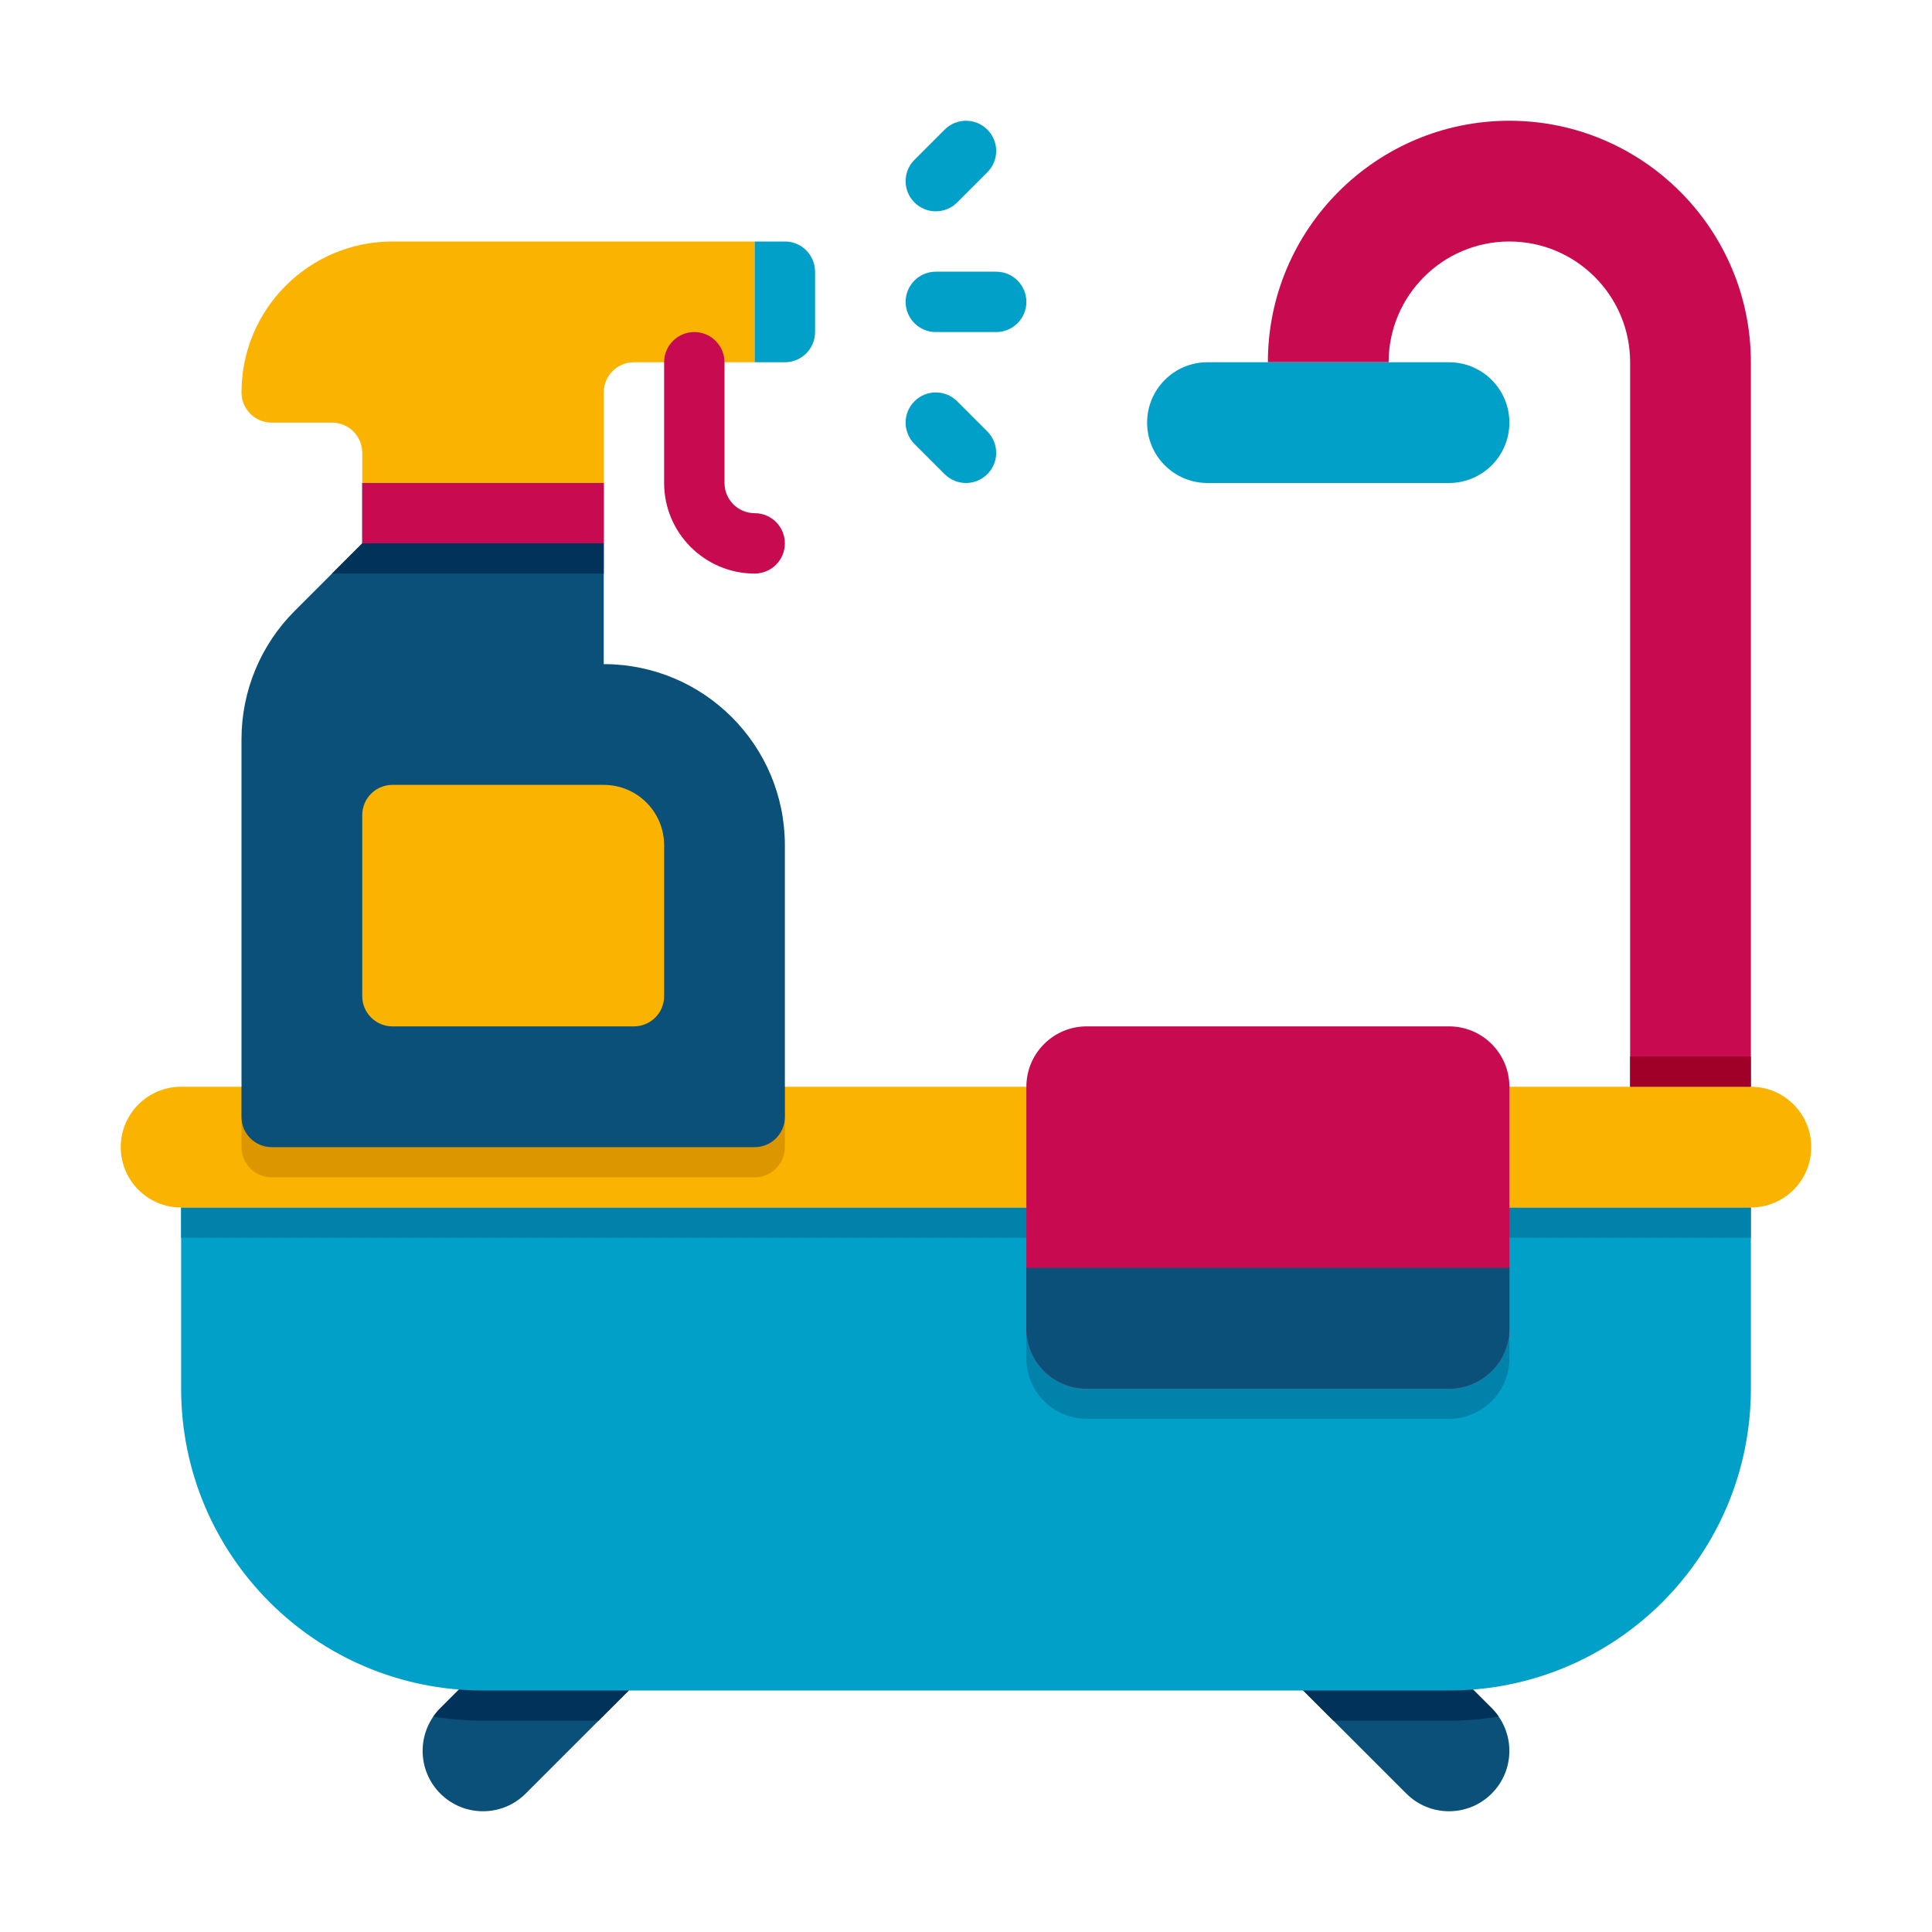 <svg height="512" viewBox="0 0 64 64" width="512" xmlns="http://www.w3.org/2000/svg"><g id="Captions"><g><g><path d="m48 60c-.512 0-1.024-.195-1.414-.586l-4-4c-.781-.781-.781-2.047 0-2.828.78-.781 2.048-.781 2.828 0l4 4c.781.781.781 2.047 0 2.828-.39.391-.902.586-1.414.586z" fill="#0a5078"/></g><g><path d="m16 60c-.512 0-1.024-.195-1.414-.586-.781-.781-.781-2.047 0-2.828l4-4c.78-.781 2.048-.781 2.828 0 .781.781.781 2.047 0 2.828l-4 4c-.39.391-.902.586-1.414.586z" fill="#0a5078"/></g><g><g><path d="m21.414 52.586c-.78-.781-2.048-.781-2.828 0l-4 4c-.087.087-.164.181-.232.278.536.089 1.085.136 1.646.136h3.828l1.586-1.586c.781-.781.781-2.047 0-2.828z" fill="#00325a"/></g><g><path d="m49.646 56.864c-.068-.098-.145-.191-.232-.278l-4-4c-.78-.781-2.048-.781-2.828 0-.781.781-.781 2.047 0 2.828l1.586 1.586h3.828c.561 0 1.11-.047 1.646-.136z" fill="#00325a"/></g></g><g><path d="m58 40h-52v6c0 5.523 4.477 10 10 10h32c5.523 0 10-4.477 10-10z" fill="#00a0c8"/></g><g><path d="m6 40h52v1h-52z" fill="#0082aa"/></g><g><path d="m36 47h12c1.105 0 2-.895 2-2v-8c0-1.105-.895-2-2-2h-12c-1.105 0-2 .895-2 2v8c0 1.105.895 2 2 2z" fill="#0082aa"/></g><g><path d="m58 36h-52c-1.105 0-2 .895-2 2 0 1.105.895 2 2 2h52c1.105 0 2-.895 2-2 0-1.105-.895-2-2-2z" fill="#fab400"/></g><g><path d="m8 36v2c0 .552.448 1 1 1h16c.552 0 1-.448 1-1v-2z" fill="#dc9600"/></g><g><path d="m58 36h-4v-24c0-2.206-1.794-4-4-4s-4 1.794-4 4h-4c0-4.411 3.589-8 8-8s8 3.589 8 8z" fill="#c80a50"/></g><g><path d="m48 16h-8c-1.105 0-2-.895-2-2 0-1.105.895-2 2-2h8c1.105 0 2 .895 2 2 0 1.105-.895 2-2 2z" fill="#00a0c8"/></g><g><path d="m36 46h12c1.105 0 2-.895 2-2v-8c0-1.105-.895-2-2-2h-12c-1.105 0-2 .895-2 2v8c0 1.105.895 2 2 2z" fill="#c80a50"/></g><g><path d="m54 35h4v1h-4z" fill="#a00028"/></g><g><path d="m48 46h-12c-1.105 0-2-.895-2-2v-2h16v2c0 1.105-.895 2-2 2z" fill="#0a5078"/></g><g><g><path d="m25 8v4h-4c-.552 0-1 .448-1 1v3h-8v-1c0-.552-.448-1-1-1h-2c-.552 0-1-.448-1-1 0-2.761 2.239-5 5-5z" fill="#fab400"/></g><g><path d="m26 12h-1v-4h1c.552 0 1 .448 1 1v2c0 .552-.448 1-1 1z" fill="#00a0c8"/></g><g><path d="m25 19c-1.654 0-3-1.346-3-3v-4c0-.552.448-1 1-1s1 .448 1 1v4c0 .551.449 1 1 1 .552 0 1 .448 1 1s-.448 1-1 1z" fill="#c80a50"/></g><g><path d="m20 16v6c3.314 0 6 2.686 6 6v9c0 .552-.448 1-1 1h-16c-.552 0-1-.448-1-1v-12.515c0-1.591.632-3.117 1.757-4.243l2.243-2.242v-2z" fill="#0a5078"/></g><g><path d="m13 34h8c.552 0 1-.448 1-1v-5c0-1.105-.895-2-2-2h-7c-.552 0-1 .448-1 1v6c0 .552.448 1 1 1z" fill="#fab400"/></g><g><path d="m12 16h8v2h-8z" fill="#c80a50" transform="matrix(-1 0 0 -1 32 34)"/></g><g><path d="m20 19h-9l1-1h8z" fill="#00325a"/></g></g><g><path d="m33 11h-2c-.552 0-1-.448-1-1s.448-1 1-1h2c.552 0 1 .448 1 1s-.448 1-1 1z" fill="#00a0c8"/></g><g><path d="m32 16c-.256 0-.512-.098-.707-.293l-1-1c-.391-.391-.391-1.023 0-1.414s1.023-.391 1.414 0l1 1c.391.391.391 1.023 0 1.414-.195.195-.451.293-.707.293z" fill="#00a0c8"/></g><g><path d="m31 7c-.256 0-.512-.098-.707-.293-.391-.391-.391-1.023 0-1.414l1-1c.391-.391 1.023-.391 1.414 0s.391 1.023 0 1.414l-1 1c-.195.195-.451.293-.707.293z" fill="#00a0c8"/></g></g></g></svg>
